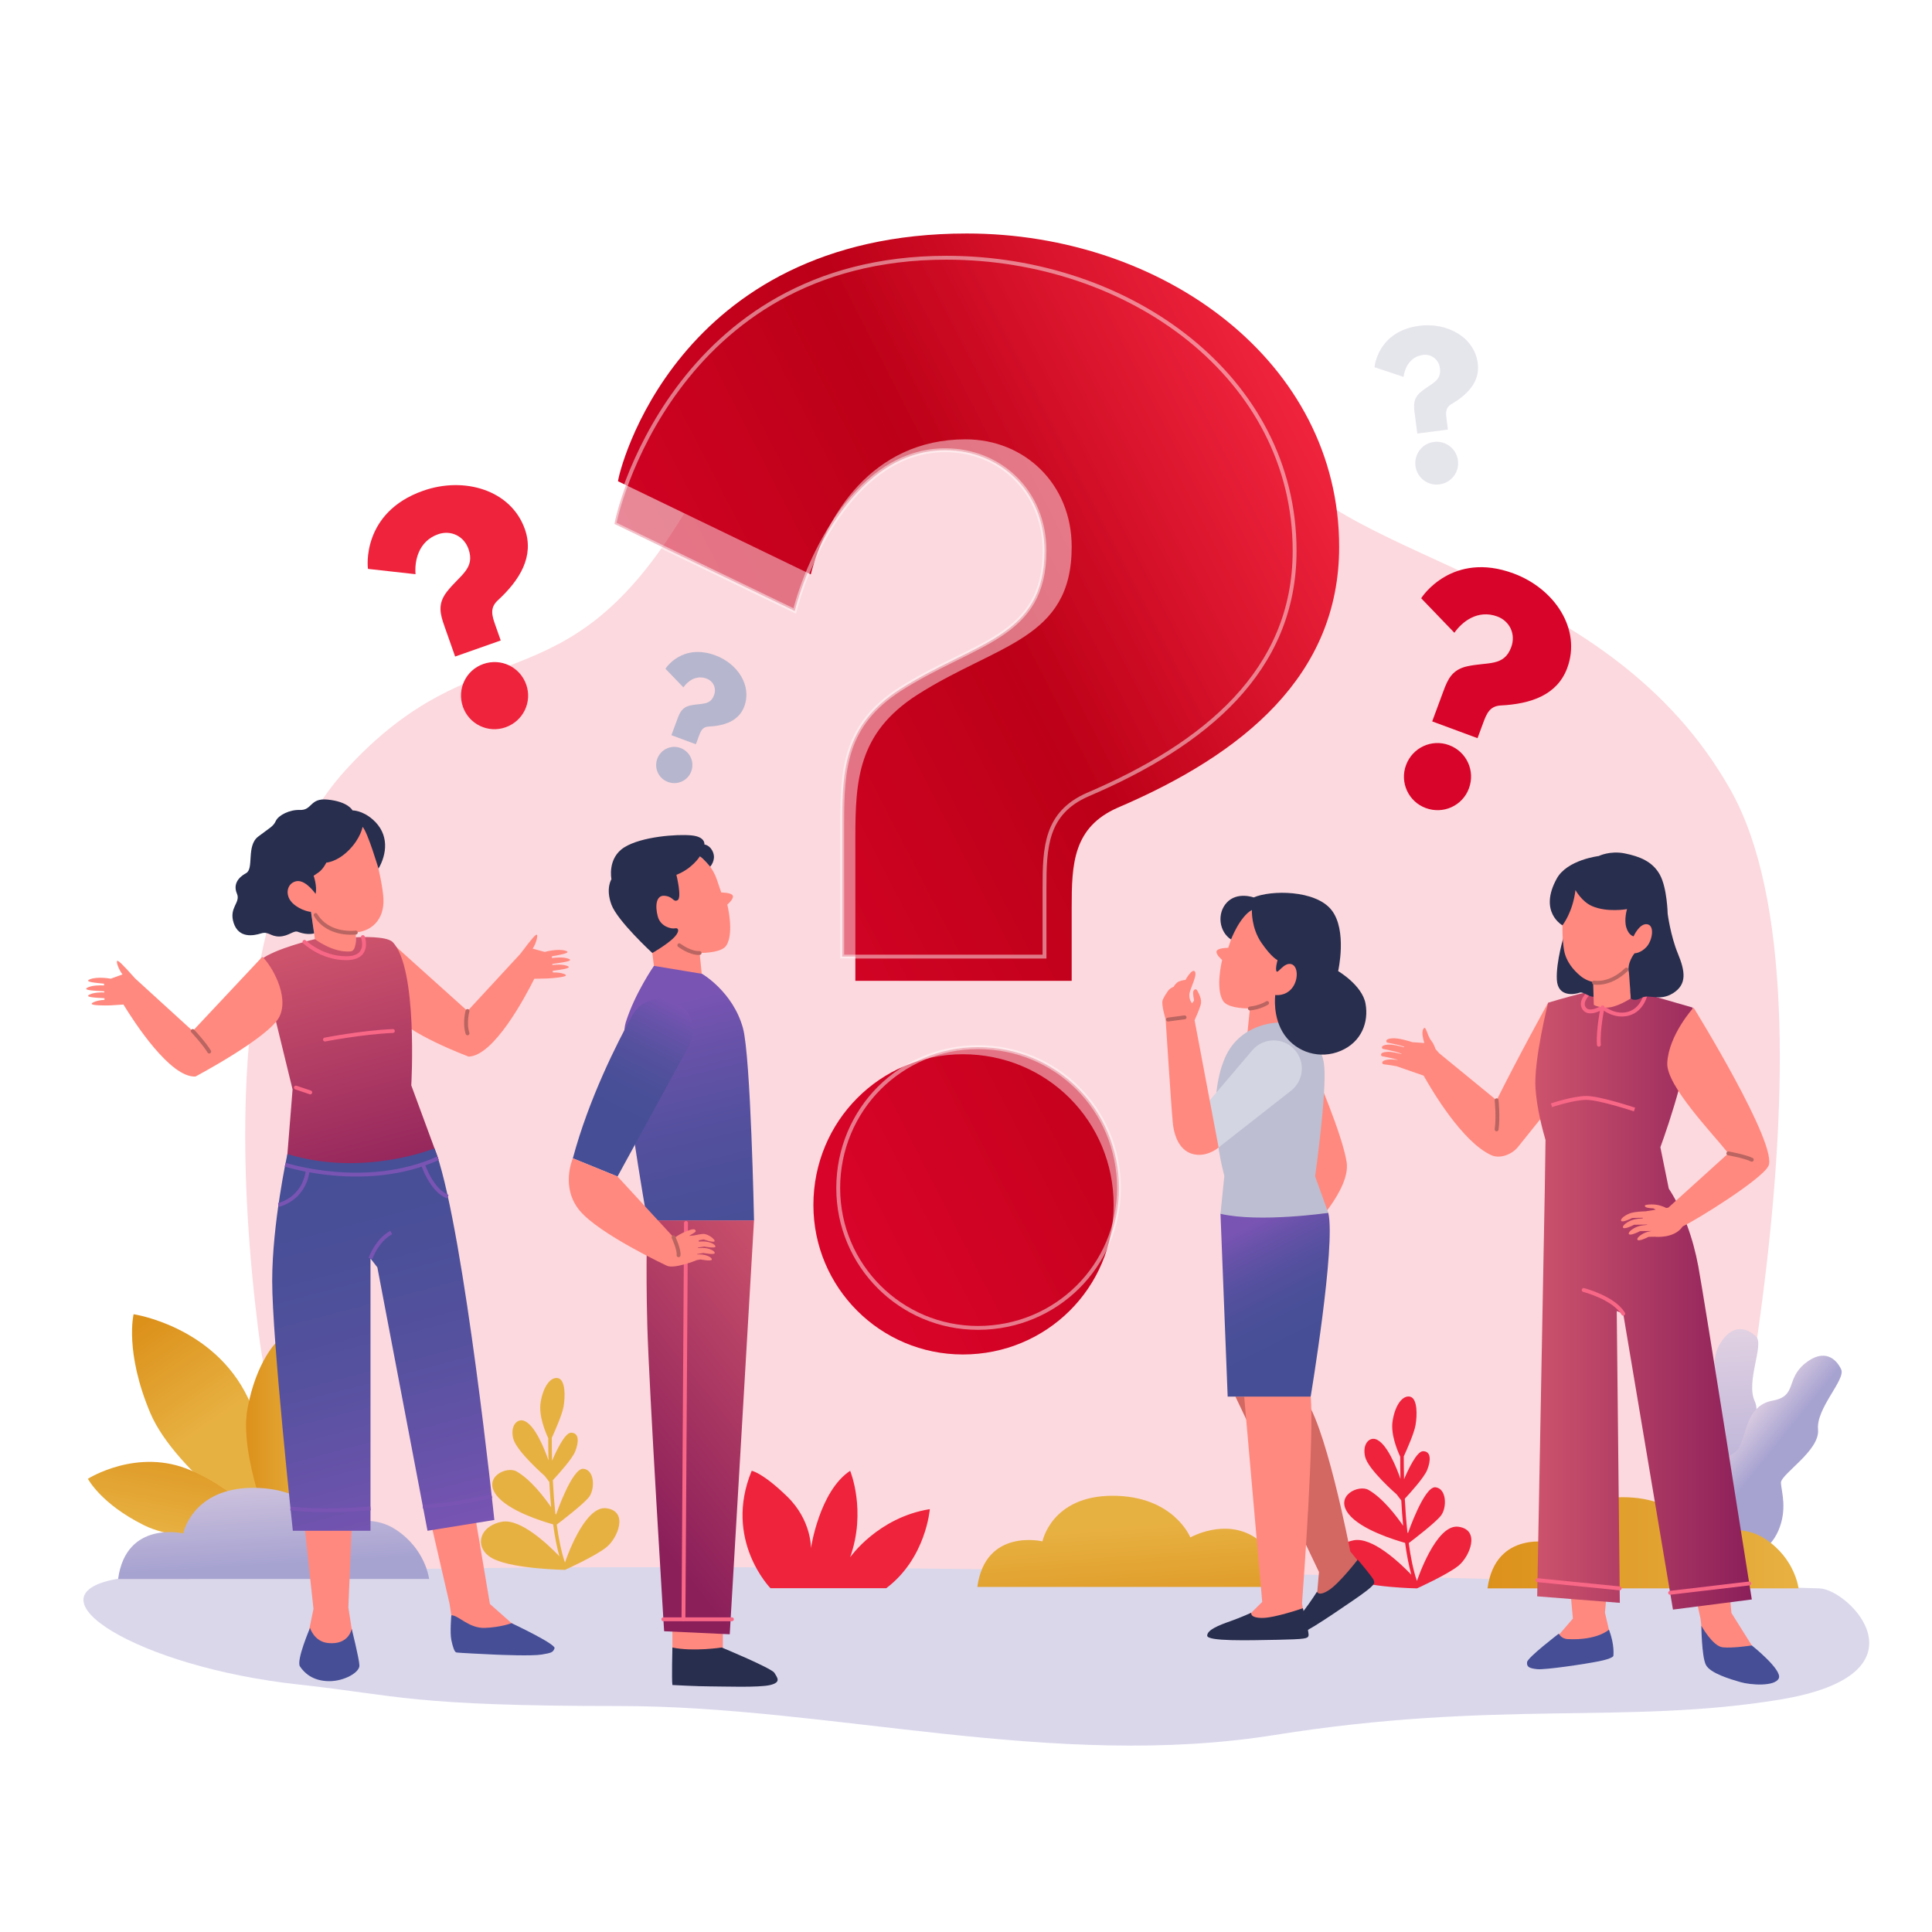 <svg xmlns="http://www.w3.org/2000/svg" width="500" height="500" viewBox="0 0 500 500" fill="none"><rect x="0" y="0" width="500" height="500" fill="#333333" stroke="none"/><g clip-path="url(#clip0_231_2)"><path d="M500 0H0V500H500V0Z" fill="white"></path><path d="M258.965 89.673C258.965 89.673 205.641 87.33 175.529 135.367C145.417 183.405 123.419 162.315 89.68 199.026C55.941 235.738 62.943 312.768 66.834 344.161C70.724 375.554 84.38 410.696 84.38 410.696H442.686C442.686 410.696 479.291 260.259 447.884 204.473C416.477 148.687 348.633 145.912 329.915 117.793C311.196 89.673 258.965 89.673 258.965 89.673Z" fill="#EF233C" fill-opacity="0.17"></path><path d="M30.143 408.646C30.143 408.646 132.51 400.338 470.867 411.07C478.7 411.319 500.193 433.341 460.611 439.857C421.029 446.373 387.165 439.857 329.88 449.015C272.595 458.173 215.101 441.522 160.518 441.522C105.935 441.522 103.128 438.756 77.278 435.952C35.566 431.426 6.335 412.993 30.143 408.646Z" fill="#DAD7EB"></path><path d="M377.419 395.12C371.583 394.342 366.721 409.125 366.721 409.125C366.721 409.125 366.699 409.099 366.666 409.063C365.742 406.347 365.069 402.954 364.578 399.352C365.669 398.527 371.535 394.053 372.945 392.2C374.501 390.155 374.404 385.2 371.486 384.908C368.568 384.616 364.386 396.773 364.386 396.773C364.386 396.773 364.325 396.673 364.232 396.524C363.916 393.617 363.702 390.655 363.561 387.869C365.064 386.249 368.586 382.335 369.347 380.434C370.32 378.003 370.417 375.571 368.277 375.571C366.645 375.571 364.363 380.484 363.369 382.82C363.309 380.502 363.292 378.467 363.293 376.91C364.157 375.021 365.964 370.917 366.331 368.861C366.817 366.138 366.817 361.956 364.969 361.47C363.121 360.984 361.079 363.415 360.398 367.792C359.882 371.108 361.542 375.201 362.377 376.992C362.373 378.525 362.386 380.491 362.441 382.738C361.458 379.917 358.905 373.396 356.021 372.46C354.346 371.916 352.52 373.724 353.298 377.031C354.076 380.338 361.467 386.757 361.467 386.757L362.654 388.32C362.765 390.438 362.921 392.65 363.131 394.861C361.336 392.258 357.843 387.683 354.173 385.589C351.632 384.139 345.323 387.048 349.018 391.813C352.151 395.853 361.011 398.563 363.639 399.296C364.039 402.249 364.564 405.073 365.249 407.535C362.22 404.386 355.157 397.726 350.38 398.621C344.156 399.788 342.989 405.818 348.435 408.347C353.881 410.876 366.719 411.07 366.719 411.07C366.719 411.07 374.499 407.569 377.417 405.235C380.336 402.901 383.254 395.898 377.419 395.12Z" fill="#EF233C"></path><path d="M34.574 340.12C34.574 340.12 32.215 349.813 38.875 365.631C45.535 381.449 71.522 398.655 71.522 398.655C71.522 398.655 73.08 380.339 64.164 361.746C55.248 343.152 34.574 340.12 34.574 340.12Z" fill="url(#paint0_linear_231_2)"></path><path d="M71.688 347.208C71.688 347.208 66.36 352.162 64.063 364.467C61.766 376.772 70.678 397.682 70.678 397.682C70.678 397.682 78.981 387.157 81.019 372.256C83.057 357.356 71.688 347.208 71.688 347.208Z" fill="url(#paint1_linear_231_2)"></path><path d="M22.752 382.707C22.752 382.707 26.07 389.182 37.287 394.738C48.504 400.294 71.049 397.404 71.049 397.404C71.049 397.404 63.178 386.552 49.394 380.538C35.61 374.526 22.752 382.707 22.752 382.707Z" fill="url(#paint2_linear_231_2)"></path><path d="M49.236 408.646H111.059C111.059 408.646 110.183 400.914 102.403 395.836C94.623 390.758 85.688 395.836 85.688 395.836C85.688 395.836 81.395 385.052 65.575 385.052C49.755 385.052 47.42 396.85 47.42 396.85C47.42 396.85 32.637 393.338 30.562 408.647H49.236V408.646Z" fill="url(#paint3_linear_231_2)"></path><path d="M271.606 410.696H333.429C333.429 410.696 332.553 402.964 324.773 397.886C316.992 392.808 308.058 397.886 308.058 397.886C308.058 397.886 303.765 387.102 287.945 387.102C272.125 387.102 269.791 398.899 269.791 398.899C269.791 398.899 255.008 395.387 252.933 410.696H271.606Z" fill="url(#paint4_linear_231_2)"></path><path d="M430.732 397.769C430.732 397.769 428.988 390.073 429.363 384.33C429.737 378.587 436.405 377.817 436.566 373.207C436.726 368.597 435.087 362.713 440.619 359.506C446.151 356.299 441.827 353.212 445.19 347.678C448.553 342.144 452.488 343.897 454.526 345.971C456.564 348.045 451.764 357.643 454.126 362.637C456.487 367.631 448.869 376.815 449.736 378.882C450.603 380.949 453.657 384.711 453.274 390.75C452.891 396.789 448.43 400.163 448.43 400.163L430.732 397.769Z" fill="url(#paint5_linear_231_2)"></path><path d="M436.65 395.155C436.65 395.155 437.599 387.321 439.886 382.04C442.172 376.758 448.71 378.278 450.413 373.992C452.116 369.705 452.554 363.613 458.843 362.456C465.132 361.299 462.1 356.937 467.13 352.858C472.16 348.779 475.275 351.755 476.495 354.394C477.715 357.033 469.965 364.455 470.507 369.952C471.049 375.449 460.784 381.532 460.904 383.771C461.024 386.009 462.633 390.58 460.239 396.137C457.845 401.694 452.508 403.369 452.508 403.369L436.65 395.155Z" fill="url(#paint6_linear_231_2)"></path><path d="M403.641 411.07H465.464C465.464 411.07 464.588 403.338 456.808 398.26C449.027 393.182 440.093 398.26 440.093 398.26C440.093 398.26 435.8 387.476 419.98 387.476C404.16 387.476 401.826 399.273 401.826 399.273C401.826 399.273 387.043 395.761 384.968 411.07H403.641Z" fill="url(#paint7_linear_231_2)"></path><path d="M194.537 380.644C194.537 380.644 197.26 381.033 203.679 387.257C210.098 393.481 209.868 400.678 209.868 400.678C209.868 400.678 212.043 385.895 220.018 380.643C220.018 380.643 224.297 390.952 220.018 403.012C220.018 403.012 227.215 392.703 240.636 390.563C240.636 390.563 239.663 403.29 229.354 411.028H199.4C199.4 411.028 187.145 398.539 194.537 380.644Z" fill="#EF233C"></path><path d="M156.928 390.332C151.093 389.554 146.23 404.337 146.23 404.337C146.23 404.337 146.208 404.311 146.175 404.275C145.251 401.559 144.578 398.166 144.087 394.564C145.178 393.739 151.044 389.265 152.454 387.412C154.01 385.367 153.913 380.412 150.995 380.12C148.077 379.828 143.895 391.985 143.895 391.985C143.895 391.985 143.834 391.885 143.741 391.736C143.425 388.829 143.211 385.867 143.07 383.081C144.573 381.461 148.095 377.547 148.856 375.645C149.828 373.214 149.926 370.782 147.786 370.782C146.154 370.782 143.872 375.695 142.878 378.031C142.818 375.713 142.801 373.678 142.802 372.121C143.666 370.232 145.473 366.128 145.84 364.072C146.326 361.349 146.326 357.167 144.478 356.68C142.63 356.194 140.588 358.625 139.907 363.002C139.391 366.318 141.051 370.411 141.886 372.202C141.882 373.735 141.895 375.701 141.95 377.948C140.967 375.127 138.414 368.606 135.53 367.67C133.855 367.126 132.029 368.934 132.807 372.241C133.585 375.548 140.976 381.967 140.976 381.967L142.163 383.53C142.274 385.648 142.43 387.86 142.64 390.072C140.845 387.469 137.352 382.894 133.682 380.8C131.141 379.35 124.832 382.259 128.527 387.024C131.66 391.064 140.52 393.775 143.148 394.507C143.548 397.459 144.073 400.284 144.758 402.745C141.729 399.596 134.666 392.936 129.889 393.831C123.664 394.998 122.497 401.028 127.944 403.557C133.39 406.086 146.228 406.28 146.228 406.28C146.228 406.28 154.009 402.779 156.926 400.445C159.845 398.112 162.763 391.11 156.928 390.332Z" fill="#E7B142"></path><path d="M159.949 124.558C159.949 122.861 174.538 60.428 250.206 60.428C301.104 60.428 346.572 93.68 346.572 141.522C346.572 174.775 321.801 195.134 289.227 209.044C277.691 214.134 277.352 223.635 277.352 234.832V253.834H221.365V216.849C221.365 201.919 222.043 189.704 237.312 179.864C258.011 166.63 277.352 165.612 277.352 141.521C277.352 125.234 265.136 113.698 249.867 113.698C225.437 113.698 213.56 134.056 209.83 148.647L159.949 124.558ZM288.21 311.858C288.21 333.232 270.905 350.537 249.189 350.537C227.812 350.537 210.507 333.232 210.507 311.858C210.507 290.142 227.812 272.837 249.189 272.837C270.905 272.837 288.21 290.142 288.21 311.858Z" fill="url(#paint8_linear_231_2)"></path><path opacity="0.47" d="M159.043 135.596C159.043 134.009 174.174 66.703 244.932 66.703C292.528 66.703 335.045 97.797 335.045 142.536C335.045 173.631 311.881 192.669 281.421 205.678C270.634 210.438 270.317 219.322 270.317 229.793V247.562H217.963V212.977C217.963 199.016 218.597 187.593 232.875 178.392C252.231 166.017 270.317 165.065 270.317 142.537C270.317 127.307 258.893 116.519 244.615 116.519C221.77 116.519 209.175 144.48 205.686 158.125L159.043 135.596ZM289.591 307.488C289.591 327.475 273.409 343.658 253.102 343.658C233.112 343.658 216.93 327.476 216.93 307.488C216.93 287.181 233.112 270.999 253.102 270.999C273.409 270.999 289.591 287.181 289.591 307.488Z" fill="url(#paint9_linear_231_2)" stroke="white" stroke-miterlimit="10"></path><path d="M95.244 147.228C95.118 146.87 93.555 132.63 109.501 127.009C120.227 123.228 132.279 126.859 135.833 136.941C138.303 143.949 134.595 150.079 128.764 155.431C126.711 157.361 127.345 159.388 128.177 161.748L129.588 165.753L117.789 169.912L115.042 162.118C113.933 158.972 113.169 156.347 115.655 153.139C119.034 148.813 123.035 147.161 121.245 142.084C120.035 138.652 116.604 137.128 113.386 138.262C108.238 140.077 107.247 145.249 107.544 148.601L95.244 147.228ZM136.187 177.173C137.775 181.677 135.413 186.61 130.837 188.223C126.332 189.811 121.4 187.449 119.812 182.945C118.199 178.368 120.56 173.436 125.066 171.848C129.641 170.235 134.574 172.597 136.187 177.173Z" fill="#EF233C"></path><path d="M367.81 154.842C367.942 154.486 375.842 142.535 391.698 148.405C402.364 152.353 409.312 162.848 405.601 172.874C403.022 179.842 396.251 182.187 388.346 182.575C385.534 182.747 384.726 184.711 383.857 187.058L382.383 191.04L370.651 186.697L373.52 178.947C374.678 175.818 375.768 173.311 379.731 172.434C385.095 171.266 389.227 172.553 391.096 167.505C392.359 164.092 390.694 160.727 387.495 159.543C382.376 157.648 378.308 160.993 376.394 163.761L367.81 154.842ZM380.158 204.041C378.5 208.52 373.531 210.804 368.981 209.119C364.501 207.461 362.217 202.492 363.875 198.013C365.56 193.462 370.528 191.178 375.008 192.837C379.558 194.522 381.842 199.491 380.158 204.041Z" fill="#D90429"></path><path d="M172.228 173.077C172.299 172.885 176.563 166.435 185.12 169.603C190.876 171.734 194.626 177.398 192.623 182.808C191.231 186.569 187.577 187.834 183.311 188.044C181.793 188.137 181.357 189.197 180.888 190.463L180.092 192.612L173.761 190.268L175.309 186.085C175.934 184.396 176.522 183.043 178.661 182.57C181.556 181.94 183.786 182.634 184.794 179.91C185.476 178.068 184.577 176.252 182.85 175.613C180.087 174.59 177.892 176.395 176.859 177.889L172.228 173.077ZM178.892 199.628C177.997 202.045 175.316 203.278 172.86 202.369C170.442 201.474 169.21 198.793 170.105 196.375C171.014 193.919 173.696 192.687 176.113 193.581C178.569 194.491 179.801 197.173 178.892 199.628Z" fill="#B6B6CE"></path><path d="M355.74 95.041C355.709 94.801 356.627 85.704 367.329 84.316C374.528 83.382 381.568 87.251 382.445 94.018C383.055 98.721 379.925 102.055 375.573 104.62C374.035 105.551 374.161 106.901 374.367 108.485L374.716 111.173L366.798 112.2L366.12 106.969C365.846 104.857 365.718 103.117 367.697 101.446C370.382 99.195 373.098 98.696 372.657 95.289C372.358 92.986 370.419 91.578 368.26 91.858C364.805 92.306 363.499 95.403 363.239 97.535L355.74 95.041ZM377.315 119.179C377.707 122.202 375.577 124.967 372.506 125.365C369.483 125.757 366.718 123.627 366.326 120.604C365.928 117.533 368.058 114.768 371.081 114.376C374.152 113.978 376.917 116.107 377.315 119.179Z" fill="#E5E5EC"></path><path d="M319.727 361.437L341.352 406.835L340.779 413.47C343.902 415.122 351.708 404.275 351.708 404.275L349.449 401.496C349.449 401.496 342.712 366.449 337.127 361.437H319.727Z" fill="#D36762"></path><path d="M340.839 411.927C340.839 411.927 339.33 414.355 337.482 416.762C335.634 419.169 333.725 421.874 334.548 423.132C335.372 424.39 344.001 418.4 350.254 414.136C356.507 409.872 355.66 409.75 355.547 409.054C355.434 408.358 351.374 403.636 351.374 403.636C351.374 403.636 346.717 409.69 343.961 411.494C341.206 413.299 340.839 411.927 340.839 411.927Z" fill="#282E4E"></path><path d="M339.204 361.437L321.589 356.854L326.657 414.574L321.589 419.581H337.772L336.962 414.968C337.351 409.734 340.137 371.568 339.204 361.437Z" fill="#FF897F"></path><path d="M340.349 277.371C340.349 277.371 347.438 293.697 348.512 300.786C349.586 307.875 339.06 318.401 339.06 318.401L340.349 277.371Z" fill="#FF897F"></path><path d="M319.01 241.925L317.865 245.292C317.865 245.292 315.144 245.292 314.858 246.151C314.572 247.01 316.29 248.442 316.29 248.442C316.29 248.442 314.464 255.674 316.505 259.004C318.546 262.334 330.79 260.508 330.79 260.508C330.79 260.508 335.838 259.971 338.631 254.386C341.424 248.801 343.464 244.504 342.39 238.919C341.762 235.655 335.914 233.391 330.232 233.561C325.119 233.714 320.656 237.082 319.01 241.925Z" fill="#FF897F"></path><path d="M323.594 259.863L322.842 267.275L335.194 265.556L336.176 257.747L323.594 259.863Z" fill="#FF897F"></path><path d="M330.824 264.644C330.824 264.644 321.016 264.626 317.041 273.719C311.609 286.148 316.862 304.295 316.862 304.295L315.862 314.138C315.862 314.138 317.578 318.401 343.763 313.887L340.349 304.439C340.349 304.439 343.456 282.538 342.681 275.635C341.638 266.344 330.824 264.644 330.824 264.644Z" fill="#BDBED1"></path><path d="M323.993 235.517C323.993 235.517 323.755 240.047 326.44 243.967C329.125 247.887 330.629 248.478 330.629 248.478C330.629 248.478 329.984 250.734 330.36 251.378C330.736 252.023 332.24 249.069 334.119 249.498C335.999 249.928 336.106 253.633 334.334 255.781C332.562 257.929 330.038 257.499 330.038 257.499C330.038 257.499 329.232 263.245 332.401 267.81C335.57 272.375 341.638 274.255 347.009 271.945C352.379 269.636 354.259 264.534 353.4 259.754C352.541 254.974 346.311 251.322 346.311 251.322C346.311 251.322 348.728 240.759 344.593 235.514C340.458 230.269 328.858 230.323 324.454 232.257C324.454 232.257 320.211 230.706 317.526 233.549C314.841 236.392 315.533 241.187 318.597 243.139C318.596 243.142 320.794 237.271 323.993 235.517Z" fill="#282E4E"></path><path d="M324.082 271.818L308.767 289.831L315.373 296.963L334.124 282.27C337.435 279.675 337.867 274.823 335.065 271.685C332.122 268.388 326.945 268.451 324.082 271.818Z" fill="#D3D5E2"></path><path d="M301.646 263.551C301.646 263.551 303.078 285.964 303.508 290.475C303.938 294.986 305.907 298.566 309.845 298.853C313.016 299.084 315.373 296.962 315.373 296.962L308.95 262.942L301.646 263.551Z" fill="#FF897F"></path><path d="M304.904 254.099C304.904 254.099 304.224 254.493 303.723 255.388C303.723 255.388 302.577 255.71 301.897 257.035C301.897 257.035 301.503 257.5 300.93 258.718C300.357 259.935 301.933 264.626 301.933 264.626L309.155 264.026C309.155 264.026 310.454 261.225 310.776 259.864C311.098 258.503 310.132 256.892 309.845 256.355C309.559 255.818 309.057 255.997 308.843 256.498C308.628 256.999 309.022 258.933 309.022 258.933L308.51 259.649C308.51 259.649 307.697 258.79 307.804 257.358C307.912 255.926 309.952 252.417 309.236 251.451C308.52 250.484 306.801 253.599 306.801 253.599C306.801 253.599 305.799 253.67 304.904 254.099Z" fill="#FF897F"></path><path d="M315.862 314.138L317.721 361.437H339.203C339.203 361.437 345.745 322.189 343.763 313.887C343.763 313.887 325.957 316.468 315.862 314.138Z" fill="url(#paint10_linear_231_2)"></path><path d="M323.823 417.373C323.823 417.373 321.231 418.578 318.366 419.581C315.502 420.584 312.423 421.801 312.423 423.304C312.423 424.808 322.924 424.521 330.491 424.378C338.058 424.235 338.344 424.02 338.631 423.376C338.917 422.732 337.179 416.206 337.179 416.206C337.179 416.206 329.967 418.721 326.673 418.721C323.379 418.721 323.823 417.373 323.823 417.373Z" fill="#282E4E"></path><path d="M327.929 259.571C327.929 259.571 326.171 260.721 323.478 261.003" stroke="#BA6561" stroke-miterlimit="10" stroke-linecap="round" stroke-linejoin="round"></path><path d="M302.286 263.857L306.571 263.286" stroke="#BA6561" stroke-miterlimit="10" stroke-linecap="round" stroke-linejoin="round"></path><path d="M187.076 419.594H174.016V427.301H187.076V419.594Z" fill="#FF897F"></path><path d="M174.016 426.373C174.016 426.373 173.802 434.723 174.016 436.079C174.016 436.079 180.51 436.436 183.793 436.436C187.076 436.436 196.425 436.793 199.351 436.079C202.277 435.365 201.135 434.152 200.421 432.939C199.707 431.726 186.79 426.373 186.79 426.373C186.79 426.373 179.368 427.515 174.016 426.373Z" fill="#282E4E"></path><path d="M167.521 315.827C167.521 315.827 167.093 327.174 167.521 343.017C167.949 358.86 171.874 422.162 171.874 422.162L188.859 422.947L195.139 315.827H167.521Z" fill="url(#paint11_linear_231_2)"></path><path d="M185.515 227.617L186.656 230.973C186.656 230.973 189.368 230.973 189.653 231.829C189.938 232.685 188.226 234.113 188.226 234.113C188.226 234.113 190.046 241.321 188.012 244.64C185.978 247.958 173.774 246.139 173.774 246.139C173.774 246.139 168.743 245.604 165.96 240.037C163.177 234.47 161.143 230.189 162.213 224.622C162.839 221.369 168.667 219.112 174.33 219.282C179.426 219.434 183.874 222.791 185.515 227.617Z" fill="#FF897F"></path><path d="M180.947 245.496L181.696 252.883L169.385 251.17L168.406 243.386L180.947 245.496Z" fill="#FF897F"></path><path d="M181.12 221.624C181.12 221.624 179.226 224.764 175.051 226.405C175.051 226.405 176.513 232.294 175.372 232.954C174.23 233.613 174.302 232.043 172.018 231.829C169.734 231.615 169.52 234.541 170.234 237.181C170.948 239.821 173.731 240.464 174.73 240.25C175.729 240.036 176.015 241.249 174.016 243.033C172.018 244.817 168.815 246.635 168.815 246.635C168.815 246.635 159.814 238.356 158.244 234.129C156.674 229.901 158.244 227.546 158.244 227.546C158.244 227.546 157.102 222.057 161.598 219.271C166.094 216.484 175.229 215.842 178.94 216.199C182.651 216.556 182.294 218.554 182.294 218.554C182.294 218.554 183.864 218.697 184.578 220.695C185.292 222.693 183.789 224.299 183.789 224.299C183.789 224.299 182.181 222.287 181.12 221.624Z" fill="#282E4E"></path><path d="M169.234 249.968C169.234 249.968 164.246 257.164 161.923 264.658C159.6 272.151 167.522 315.827 167.522 315.827H195.141C195.141 315.827 194.3 273.445 192.274 266.067C189.687 256.647 181.697 252.026 181.697 252.026L169.234 249.968Z" fill="url(#paint12_linear_231_2)"></path><path d="M177.536 316.5L176.878 419.067" stroke="#F96786" stroke-miterlimit="10" stroke-linecap="round" stroke-linejoin="round"></path><path d="M171.673 419.067H189.419" stroke="#F96786" stroke-miterlimit="10" stroke-linecap="round" stroke-linejoin="round"></path><path d="M163.601 262.835C159.685 269.955 152.353 284.432 148.253 299.77L159.814 304.48L178.28 270.713C179.543 268.404 179.691 265.626 178.592 263.235C178.566 263.178 178.539 263.121 178.512 263.064C175.591 256.956 166.863 256.903 163.601 262.835Z" fill="url(#paint13_linear_231_2)"></path><path d="M182.225 322.599C182.225 322.599 185.156 323.157 185.156 322.599C185.156 322.041 183.704 321.315 182.086 321.287C181.655 321.28 181.221 321.293 180.812 321.315L180.852 320.996L182.092 320.754C182.092 320.754 184.764 321.72 184.931 321.21C185.098 320.7 183.125 319.252 181.923 319.342C181.259 319.391 180.324 319.576 179.611 319.732L178.327 319.845C179.323 319.196 180.249 318.861 180.026 318.446C179.766 317.962 179.207 318.037 177.495 318.706C176.381 319.142 175.401 319.765 174.847 320.15L174.307 320.197L159.815 304.48L148.254 299.77C148.254 299.77 144.935 307.263 150.074 313.365C155.212 319.467 172.661 327.603 172.661 327.603L172.665 327.595C174.572 328.423 180.205 326.178 180.205 326.178L180.211 326.132L181.292 325.949C181.292 325.949 184.223 326.507 184.223 325.949C184.223 325.391 182.771 324.665 181.153 324.637C180.9 324.633 180.648 324.637 180.398 324.644L180.41 324.552L182.048 324.274C182.048 324.274 184.979 324.832 184.979 324.274C184.979 323.716 183.528 322.99 181.909 322.962C181.468 322.954 181.023 322.968 180.606 322.992L180.621 322.872L182.225 322.599Z" fill="#FF897F"></path><path d="M175.804 244.631C175.804 244.631 178.593 246.775 181.062 246.632" stroke="#BA6561" stroke-miterlimit="10" stroke-linecap="round" stroke-linejoin="round"></path><path d="M174.305 320.197C174.305 320.197 175.821 323.464 175.607 324.857" stroke="#BA6561" stroke-miterlimit="10" stroke-linecap="round" stroke-linejoin="round"></path><path d="M400.661 259.494C400.661 259.494 392.851 273.601 387.32 284.747L372.442 272.562L371.506 271.485C371.276 270.788 370.922 269.955 370.389 269.297C369.266 267.911 369.024 264.942 368.297 266.422C367.913 267.204 368.23 268.694 368.613 269.929L365.509 269.715C364.814 269.483 361.998 268.588 360.285 268.714C358.321 268.86 358.794 269.623 358.903 269.769C358.998 269.896 361.578 270.216 363.419 270.897L363.364 271.037C362.19 270.698 360.387 270.26 359.155 270.351C357.191 270.497 357.664 271.26 357.773 271.406C357.876 271.543 360.876 271.905 362.714 272.703L362.682 272.785C361.531 272.473 360.004 272.143 358.919 272.224C356.955 272.37 357.428 273.133 357.537 273.279C357.629 273.402 360.054 273.707 361.879 274.346C360.946 274.205 359.95 274.12 359.187 274.227C357.237 274.501 357.758 275.232 357.877 275.37C357.963 275.47 359.77 275.592 361.458 275.95L368.435 278.375C370.66 282.341 378.512 295.588 385.944 298.958C388.197 299.979 391.285 298.78 392.834 296.852L401.525 286.04L400.661 259.494Z" fill="#FF897F"></path><path d="M404.735 393.425L407.063 418.887L403.007 423.598C403.007 423.598 404.262 427.472 416.666 422.961L415.357 417.343C415.357 417.343 417.103 399.536 416.666 394.007L404.735 393.425Z" fill="#FF897F"></path><path d="M434.417 393.425L440.091 418.887L440.673 423.834C440.673 423.834 445.784 429.763 453.368 425.835L448.094 417.433L445.912 393.426H434.417V393.425Z" fill="#FF897F"></path><path d="M403.426 422.779C403.426 422.779 395.351 428.926 395.205 430.163C395.059 431.4 395.787 431.764 397.824 431.982C399.861 432.2 410.119 430.672 413.756 429.945C417.393 429.218 417.539 428.563 417.539 428.563C417.539 428.563 417.925 425.653 416.386 421.761C416.386 421.761 413.429 424.58 405.735 424.198C403.986 424.111 403.426 422.779 403.426 422.779Z" fill="#464F96"></path><path d="M440.31 420.74C440.31 420.74 440.383 428.672 441.474 430.854C442.565 433.036 447.803 434.564 450.422 435.328C453.041 436.092 459.37 436.528 460.352 434.346C461.334 432.163 453.368 425.834 453.368 425.834C453.368 425.834 448.457 426.608 445.839 426.325C443.221 426.042 440.31 420.74 440.31 420.74Z" fill="#464F96"></path><path d="M439.508 327.66C438.149 320.463 435.791 313.687 431.873 307.589L429.703 296.904C431.706 291.418 438.109 272.916 438.053 260.758L422.633 256.296L414.135 256C414.135 256 408.993 256.981 400.661 259.494C400.661 259.494 396.877 274.446 397.384 281.722C397.74 286.823 399.16 292.247 399.978 295.04H399.977L399.787 308.017L397.823 413.13L419.211 414.813L418.411 339.3L420.091 339.99L432.961 416.559L453.367 413.94C453.367 413.94 440.934 335.205 439.508 327.66Z" fill="url(#paint14_linear_231_2)"></path><path d="M411.055 257.143C411.055 257.143 408.698 259.286 410.037 261.054C411.376 262.822 414.75 260.692 414.75 260.692C414.75 260.692 417.751 263.358 421.448 262.34C425.145 261.322 425.948 257.144 425.948 257.144" stroke="#F96786" stroke-miterlimit="10" stroke-linecap="round" stroke-linejoin="round"></path><path d="M438.292 260.759C438.292 260.759 431.835 267.843 431.484 275.108C431.201 280.96 443.206 293.309 447.293 298.49L431.763 312.533L431.216 312.622C430.926 312.46 430.371 312.203 429.433 311.946C427.905 311.528 425.905 311.746 425.741 311.946C425.577 312.146 425.777 312.455 426.469 312.583C427.16 312.71 427.851 312.71 427.851 312.71L428.497 313.063L425.895 313.485C424.957 313.512 423.294 313.598 422.268 313.873C420.777 314.273 419.285 315.419 419.54 315.928C419.795 316.437 421.595 315.637 422.432 315.201L425.101 315.161L425.196 315.305C424.364 315.36 423.427 315.458 422.759 315.637C421.268 316.037 419.776 317.183 420.031 317.692C420.285 318.201 422.086 317.401 422.923 316.965L426.26 316.916L426.309 316.989C425.587 317.048 424.833 317.141 424.27 317.292C422.779 317.692 421.287 318.838 421.542 319.347C421.797 319.856 423.597 319.056 424.434 318.62L427.359 318.577L427.369 318.592C427.05 318.64 426.749 318.696 426.49 318.766C424.999 319.166 423.507 320.312 423.762 320.821C424.017 321.33 425.817 320.53 426.654 320.094L428.345 320.069C428.345 320.069 433.329 320.621 435.485 317.388C439.072 315.705 455.656 305.411 457.627 301.834C460.485 296.64 438.292 260.759 438.292 260.759Z" fill="#FF897F"></path><path d="M404.814 241.91C404.814 241.91 402.649 248.928 402.913 253.573C403.177 258.219 407.66 257.316 408.768 256.911C409.876 256.507 411.561 258.467 413 257.837C414.439 257.208 412.524 253.638 412.524 253.638L404.814 241.91Z" fill="#282E4E"></path><path d="M412.219 251.293L412.474 260.046C412.474 260.046 413.343 260.716 415.843 260.759C418.342 260.801 422.049 258.386 422.049 258.386L421.574 249.571L412.219 251.293Z" fill="#FF897F"></path><path d="M426.771 238.534C426.004 238.483 425.387 238.592 424.886 238.784C425.336 234.493 425.303 230.792 425.303 230.792L405.024 229.567C405.024 229.567 403.698 240.002 404.785 245.963C405.314 248.868 407.202 251.066 408.998 252.557C411.249 254.425 414.338 254.809 417 253.597C419.246 252.574 421.768 250.805 422.97 247.806C423.02 247.682 423.067 247.553 423.115 247.425C424.165 247.081 425.778 246.375 427.24 244.985C429.659 242.688 429.974 238.748 426.771 238.534Z" fill="#FF897F"></path><path d="M411.971 234.475C415.891 236.215 421.08 235.274 421.08 235.274C421.08 235.274 420.254 237.9 420.882 240.006C421.511 242.119 422.769 242.319 422.769 242.319C422.769 242.319 424.294 238.871 426.304 239.197C428.313 239.523 427.626 243.437 426.098 245.081C424.57 246.725 423.018 246.713 423.018 246.713C423.018 246.713 420.957 249.219 421.574 251.729C421.574 251.729 421.952 257.13 422.049 258.386C422.049 258.386 422.843 259.315 424.845 258.236C426.847 257.158 429.463 259.27 433.03 257.004C436.597 254.738 436.15 251.424 434.233 246.775C432.316 242.126 431.589 236.465 431.589 236.465C431.589 236.465 431.454 229.783 429.567 226.368C427.681 222.953 424.353 221.645 420.502 220.866C416.651 220.087 413.746 221.542 413.746 221.542C413.746 221.542 405.585 222.492 402.891 227.373C398.103 236.046 404.359 239.471 404.359 239.471C404.359 239.471 407.032 236.153 407.73 230.337C407.73 230.337 409.309 233.293 411.971 234.475Z" fill="#282E4E"></path><path d="M401.526 286.041C401.526 286.041 407.143 284.143 410.571 284.143C414 284.143 423 287.143 423 287.143" stroke="#F96786" stroke-miterlimit="10"></path><path d="M414.749 260.691C414.749 260.691 413.518 266.41 413.786 270.375" stroke="#F96786" stroke-miterlimit="10" stroke-linecap="round" stroke-linejoin="round"></path><path d="M409.857 333.857C409.857 333.857 417.61 335.835 420.091 339.989" stroke="#F96786" stroke-miterlimit="10" stroke-linecap="round" stroke-linejoin="round"></path><path d="M432.23 412.212L452.713 409.799" stroke="#F96786" stroke-miterlimit="10" stroke-linecap="round" stroke-linejoin="round"></path><path d="M397.902 408.945L419.172 411.07" stroke="#F96786" stroke-miterlimit="10" stroke-linecap="round" stroke-linejoin="round"></path><path d="M447.293 298.49C447.293 298.49 451.735 299.286 453.367 300.143" stroke="#BA6561" stroke-miterlimit="10" stroke-linecap="round" stroke-linejoin="round"></path><path d="M387.32 284.747C387.32 284.747 387.783 289.142 387.32 292.285" stroke="#BA6561" stroke-miterlimit="10" stroke-linecap="round" stroke-linejoin="round"></path><path d="M412.524 254.295C412.524 254.295 416.551 255.127 420.918 250.921" stroke="#BA6561" stroke-miterlimit="10" stroke-linecap="round" stroke-linejoin="round"></path><path d="M78.582 392.727L81.126 416.386L78.582 428.725C78.582 428.725 77.946 429.615 83.543 430.506C89.14 431.396 92.193 429.107 92.193 429.107L90.158 416.005L91.048 394.762L78.582 392.727Z" fill="#FF897F"></path><path d="M111.4 393.617L116.36 415.115L117.887 425.29L138.875 425.799L126.791 415.115L122.848 391.709L111.4 393.617Z" fill="#FF897F"></path><path d="M80.236 421.299C80.236 421.299 81.275 424.826 84.862 425.21C90.349 425.798 91.016 421.532 91.016 421.532C91.016 421.532 92.957 429.233 93.019 431.014C93.084 432.795 89.156 435.084 85.234 435.084C80.808 435.084 78.647 432.794 77.629 431.268C76.611 429.742 80.236 421.299 80.236 421.299Z" fill="#464F96"></path><path d="M116.799 418.041C116.799 418.041 116.411 422.492 116.799 424.4C117.187 426.308 117.632 427.517 118.077 427.644C118.522 427.771 125.9 428.105 127.681 428.192C129.462 428.279 137.73 428.613 140.21 428.192C142.69 427.771 143.136 427.644 143.517 426.562C143.899 425.481 132.397 420.072 132.397 420.072C132.397 420.072 129.716 421.124 125.518 421.299C121.321 421.474 118.574 417.915 116.799 418.041Z" fill="#464F96"></path><path d="M92.082 238.293V246.662L81.903 246.04L80.295 234.245L92.082 238.293Z" fill="#FF897F"></path><path d="M147.05 248.095C145.78 247.651 144.012 247.787 142.852 247.955L142.826 247.492C144.648 247.148 148.171 246.602 146.369 246.055C144.294 245.426 140.987 246.359 140.987 246.359L137.857 245.51C138.733 244.253 139.468 241.573 138.737 241.936C138.05 242.277 135.399 245.905 134.66 246.861L120.994 261.647L101.419 244.048C99.326 246.281 98.713 257.09 101.808 262.224C104.901 267.358 121.286 273.447 121.286 273.447C127.803 273.263 135.892 258.081 138.278 253.302L141.591 253.232C141.591 253.232 142.523 253.184 143.143 253.122H143.144C145.03 252.933 147.5 252.659 145.982 252.06C145.131 251.725 144.041 251.649 143.063 251.673L143.039 251.246C144.848 250.979 148.523 250.58 146.719 249.948C145.598 249.556 144.091 249.617 142.955 249.751L142.939 249.46C144.475 249.196 149.017 248.783 147.05 248.095Z" fill="#FF897F"></path><path d="M95.287 214.392C95.287 214.392 98.927 226.945 99.23 232.525C99.531 238.104 95.966 241.346 91.29 241.346C86.615 241.346 82.62 238.519 82.62 238.519L76.782 227.786C74.608 223.787 75.871 218.771 79.71 216.324C81.287 215.319 83.052 214.353 84.882 213.638C91.064 211.225 95.287 214.392 95.287 214.392Z" fill="#FF897F"></path><path d="M78.623 228.34C78.623 228.34 75.381 227.209 74.325 229.245C73.269 231.281 75.787 234.451 78.019 235.503C80.251 236.555 83.523 235.503 83.523 235.503L78.623 228.34Z" fill="#FF897F"></path><path d="M113.385 299.741C113.385 299.741 108.402 302.762 97.698 303.364C93.22 303.617 88.354 303.5 84.216 303.277C78.446 302.976 74.076 302.461 74.076 302.461L75.718 281.947L67.51 248.35C71.133 245.485 81.497 243.047 81.497 243.047C81.497 243.047 86.189 246.66 90.763 246.213C92.327 246.058 92.084 242.571 92.084 242.571C92.084 242.571 97.97 242.202 100.631 243.222C101.029 243.368 101.36 243.552 101.583 243.776C108.207 250.381 106.439 280.89 106.439 280.89L113.385 299.741Z" fill="url(#paint15_linear_231_2)"></path><path d="M93.835 213.977C93.835 213.977 93.383 216.861 90.329 219.971C87.276 223.081 84.448 223.251 84.448 223.251C84.448 223.251 83.656 224.947 82.412 225.796C81.168 226.644 81.168 226.644 81.168 226.644C81.168 226.644 82.129 229.358 81.677 231.337C81.677 231.337 79.223 227.78 76.916 228.032C74.609 228.284 73.648 230.966 75.175 233.074C76.701 235.182 79.764 236.004 80.49 235.97L81.293 241.562C81.293 241.562 79.691 242.08 77.275 241.223C77.233 241.208 77.193 241.191 77.153 241.173C76.022 240.666 74.721 242.306 72.346 242.362C69.971 242.419 69.519 240.948 67.54 241.57C65.561 242.192 61.772 242.871 60.472 238.856C59.171 234.841 62.338 233.654 61.32 231.279C60.302 228.904 61.603 227.094 63.695 225.964C65.787 224.833 63.695 218.896 66.805 216.521C69.915 214.146 70.707 213.92 71.385 212.449C72.063 210.979 74.961 209.512 77.582 209.618C80.855 209.75 80.129 206.479 84.73 206.927C90.158 207.455 91.233 209.736 91.233 209.736C91.233 209.736 93.688 209.666 96.435 212.054C100.902 215.937 100.055 221.159 97.953 224.802C97.953 224.802 95.192 215.447 93.835 213.977Z" fill="#282E4E"></path><path d="M67.886 247.62L49.878 266.82L35.004 253.25C34.186 252.361 31.236 248.971 30.523 248.689C29.764 248.39 30.725 250.997 31.704 252.175L28.657 253.287C28.656 253.287 25.283 252.639 23.268 253.442C21.519 254.14 25.076 254.384 26.92 254.572L26.933 255.036C25.763 254.968 23.99 254.982 22.762 255.533C20.86 256.386 25.422 256.411 26.977 256.545L26.985 256.836C25.841 256.798 24.335 256.866 23.251 257.352C21.507 258.134 25.202 258.22 27.028 258.332L27.04 258.76C26.063 258.82 24.984 258.987 24.164 259.394C22.702 260.12 25.186 260.183 27.082 260.21C27.705 260.219 28.639 260.188 28.639 260.188L31.946 259.975C34.731 264.534 44.081 278.973 50.59 278.602C50.59 278.602 69.67 268.489 72.316 263.111C74.963 257.733 70.162 249.668 67.886 247.62Z" fill="#FF897F"></path><path d="M127.935 393.364L122.981 394.17L110.636 396.161L97.66 327.986L95.883 325.694V396.162H75.786C75.786 396.162 70.444 346.558 70.444 331.541C70.444 316.534 74.378 298.662 74.378 298.662C94.095 304.713 112.443 297.186 112.443 297.186C112.628 297.652 112.802 298.148 112.997 298.672C120.223 319.701 127.935 393.364 127.935 393.364Z" fill="url(#paint16_linear_231_2)"></path><path d="M49.879 266.82C49.879 266.82 52.858 270 54.143 272.143" stroke="#BA6561" stroke-miterlimit="10" stroke-linecap="round" stroke-linejoin="round"></path><path d="M120.992 261.647C120.992 261.647 120.127 264.714 120.992 267.429" stroke="#BA6561" stroke-miterlimit="10" stroke-linecap="round" stroke-linejoin="round"></path><path d="M92.082 241.346C92.082 241.346 85.014 242.317 81.686 236.801" stroke="#BA6561" stroke-miterlimit="10" stroke-linecap="round" stroke-linejoin="round"></path><path d="M76.571 281.457L80.295 282.714" stroke="#F96786" stroke-miterlimit="10" stroke-linecap="round" stroke-linejoin="round"></path><path d="M72.057 311.845C72.057 311.845 78.665 310.484 79.655 302.812" stroke="#7954B3" stroke-miterlimit="10"></path><path d="M73.816 301.421C73.816 301.421 94.771 308.196 113.386 299.741" stroke="#7954B3" stroke-miterlimit="10"></path><path d="M95.882 325.694C95.882 325.694 97.392 321.107 101.25 318.965" stroke="#7954B3" stroke-miterlimit="10"></path><path d="M109.436 301.302C109.436 301.302 111.721 308.223 115.915 309.682" stroke="#7954B3" stroke-miterlimit="10"></path><path d="M75.178 390.372C75.178 390.372 82.438 391.462 95.883 390.372" stroke="#7954B3" stroke-miterlimit="10"></path><path d="M127.262 387.193C127.262 387.193 117.97 389.525 109.449 389.923" stroke="#7954B3" stroke-miterlimit="10"></path><path d="M78.801 243.749C78.801 243.749 83.197 247.982 89.572 247.982C95.947 247.982 93.91 242.509 93.91 242.509" stroke="#F96786" stroke-miterlimit="10" stroke-linecap="round" stroke-linejoin="round"></path><path d="M84.107 269.036C84.107 269.036 93.536 267.177 101.678 266.821" stroke="#F96786" stroke-miterlimit="10" stroke-linecap="round" stroke-linejoin="round"></path></g><defs><linearGradient id="paint0_linear_231_2" x1="36.851" y1="342.631" x2="54.958" y2="368.856" gradientUnits="userSpaceOnUse"><stop stop-color="#DC911B"></stop><stop offset="1" stop-color="#E7B142"></stop></linearGradient><linearGradient id="paint1_linear_231_2" x1="63.684" y1="372.445" x2="81.264" y2="372.445" gradientUnits="userSpaceOnUse"><stop stop-color="#DC911B"></stop><stop offset="1" stop-color="#E7B142"></stop></linearGradient><linearGradient id="paint2_linear_231_2" x1="50.622" y1="370.408" x2="45.419" y2="397.882" gradientUnits="userSpaceOnUse"><stop stop-color="#DC911B"></stop><stop offset="1" stop-color="#E7B142"></stop></linearGradient><linearGradient id="paint3_linear_231_2" x1="67.817" y1="357.161" x2="70.592" y2="404.894" gradientUnits="userSpaceOnUse"><stop stop-color="#FFE9EC"></stop><stop offset="1" stop-color="#A7A3D1"></stop></linearGradient><linearGradient id="paint4_linear_231_2" x1="294.148" y1="424.616" x2="292.066" y2="394.645" gradientUnits="userSpaceOnUse"><stop stop-color="#DC911B"></stop><stop offset="1" stop-color="#E7B142"></stop></linearGradient><linearGradient id="paint5_linear_231_2" x1="439.419" y1="314.495" x2="444.016" y2="402.48" gradientUnits="userSpaceOnUse"><stop stop-color="#FFE9EC"></stop><stop offset="1" stop-color="#A7A3D1"></stop></linearGradient><linearGradient id="paint6_linear_231_2" x1="444.474" y1="364.531" x2="458.419" y2="375.77" gradientUnits="userSpaceOnUse"><stop stop-color="#FFE9EC"></stop><stop offset="1" stop-color="#A7A3D1"></stop></linearGradient><linearGradient id="paint7_linear_231_2" x1="384.968" y1="399.273" x2="465.464" y2="399.273" gradientUnits="userSpaceOnUse"><stop stop-color="#DC911B"></stop><stop offset="1" stop-color="#E7B142"></stop></linearGradient><linearGradient id="paint8_linear_231_2" x1="178.129" y1="237.831" x2="356.444" y2="146.055" gradientUnits="userSpaceOnUse"><stop stop-color="#D90429"></stop><stop offset="0.545" stop-color="#BC0017"></stop><stop offset="1" stop-color="#EF233C"></stop></linearGradient><linearGradient id="paint9_linear_231_2" x1="176.188" y1="236.063" x2="345.207" y2="150.125" gradientUnits="userSpaceOnUse"><stop stop-color="#D90429"></stop><stop offset="0.545" stop-color="#BC0017"></stop><stop offset="1" stop-color="#EF233C"></stop></linearGradient><linearGradient id="paint10_linear_231_2" x1="337.599" y1="351.144" x2="320.948" y2="318.398" gradientUnits="userSpaceOnUse"><stop offset="0.15" stop-color="#464F96"></stop><stop offset="0.396" stop-color="#4A4F98"></stop><stop offset="0.627" stop-color="#55509F"></stop><stop offset="0.851" stop-color="#6852A9"></stop><stop offset="1" stop-color="#7954B3"></stop></linearGradient><linearGradient id="paint11_linear_231_2" x1="217.711" y1="338.069" x2="158.878" y2="384.692" gradientUnits="userSpaceOnUse"><stop stop-color="#CD536C"></stop><stop offset="1" stop-color="#8B1F5A"></stop></linearGradient><linearGradient id="paint12_linear_231_2" x1="192.406" y1="342.798" x2="172.425" y2="259.96" gradientUnits="userSpaceOnUse"><stop offset="0.15" stop-color="#464F96"></stop><stop offset="0.396" stop-color="#4A4F98"></stop><stop offset="0.627" stop-color="#55509F"></stop><stop offset="0.851" stop-color="#6852A9"></stop><stop offset="1" stop-color="#7954B3"></stop></linearGradient><linearGradient id="paint13_linear_231_2" x1="160.384" y1="287.575" x2="174.378" y2="259.827" gradientUnits="userSpaceOnUse"><stop stop-color="#464F96"></stop><stop offset="0.279" stop-color="#4A4F98"></stop><stop offset="0.561" stop-color="#56519F"></stop><stop offset="0.843" stop-color="#6A53AB"></stop><stop offset="1" stop-color="#7954B3"></stop></linearGradient><linearGradient id="paint14_linear_231_2" x1="397.337" y1="336.279" x2="453.367" y2="336.279" gradientUnits="userSpaceOnUse"><stop stop-color="#CD536C"></stop><stop offset="1" stop-color="#8B1F5A"></stop></linearGradient><linearGradient id="paint15_linear_231_2" x1="81.242" y1="245.638" x2="99.003" y2="312.796" gradientUnits="userSpaceOnUse"><stop stop-color="#CD536C"></stop><stop offset="1" stop-color="#8B1F5A"></stop></linearGradient><linearGradient id="paint16_linear_231_2" x1="81.108" y1="296.883" x2="108.017" y2="398.632" gradientUnits="userSpaceOnUse"><stop stop-color="#464F96"></stop><stop offset="0.279" stop-color="#4A4F98"></stop><stop offset="0.561" stop-color="#56519F"></stop><stop offset="0.843" stop-color="#6A53AB"></stop><stop offset="1" stop-color="#7954B3"></stop></linearGradient><clipPath id="clip0_231_2"><rect width="500" height="500" fill="white"></rect></clipPath></defs></svg>